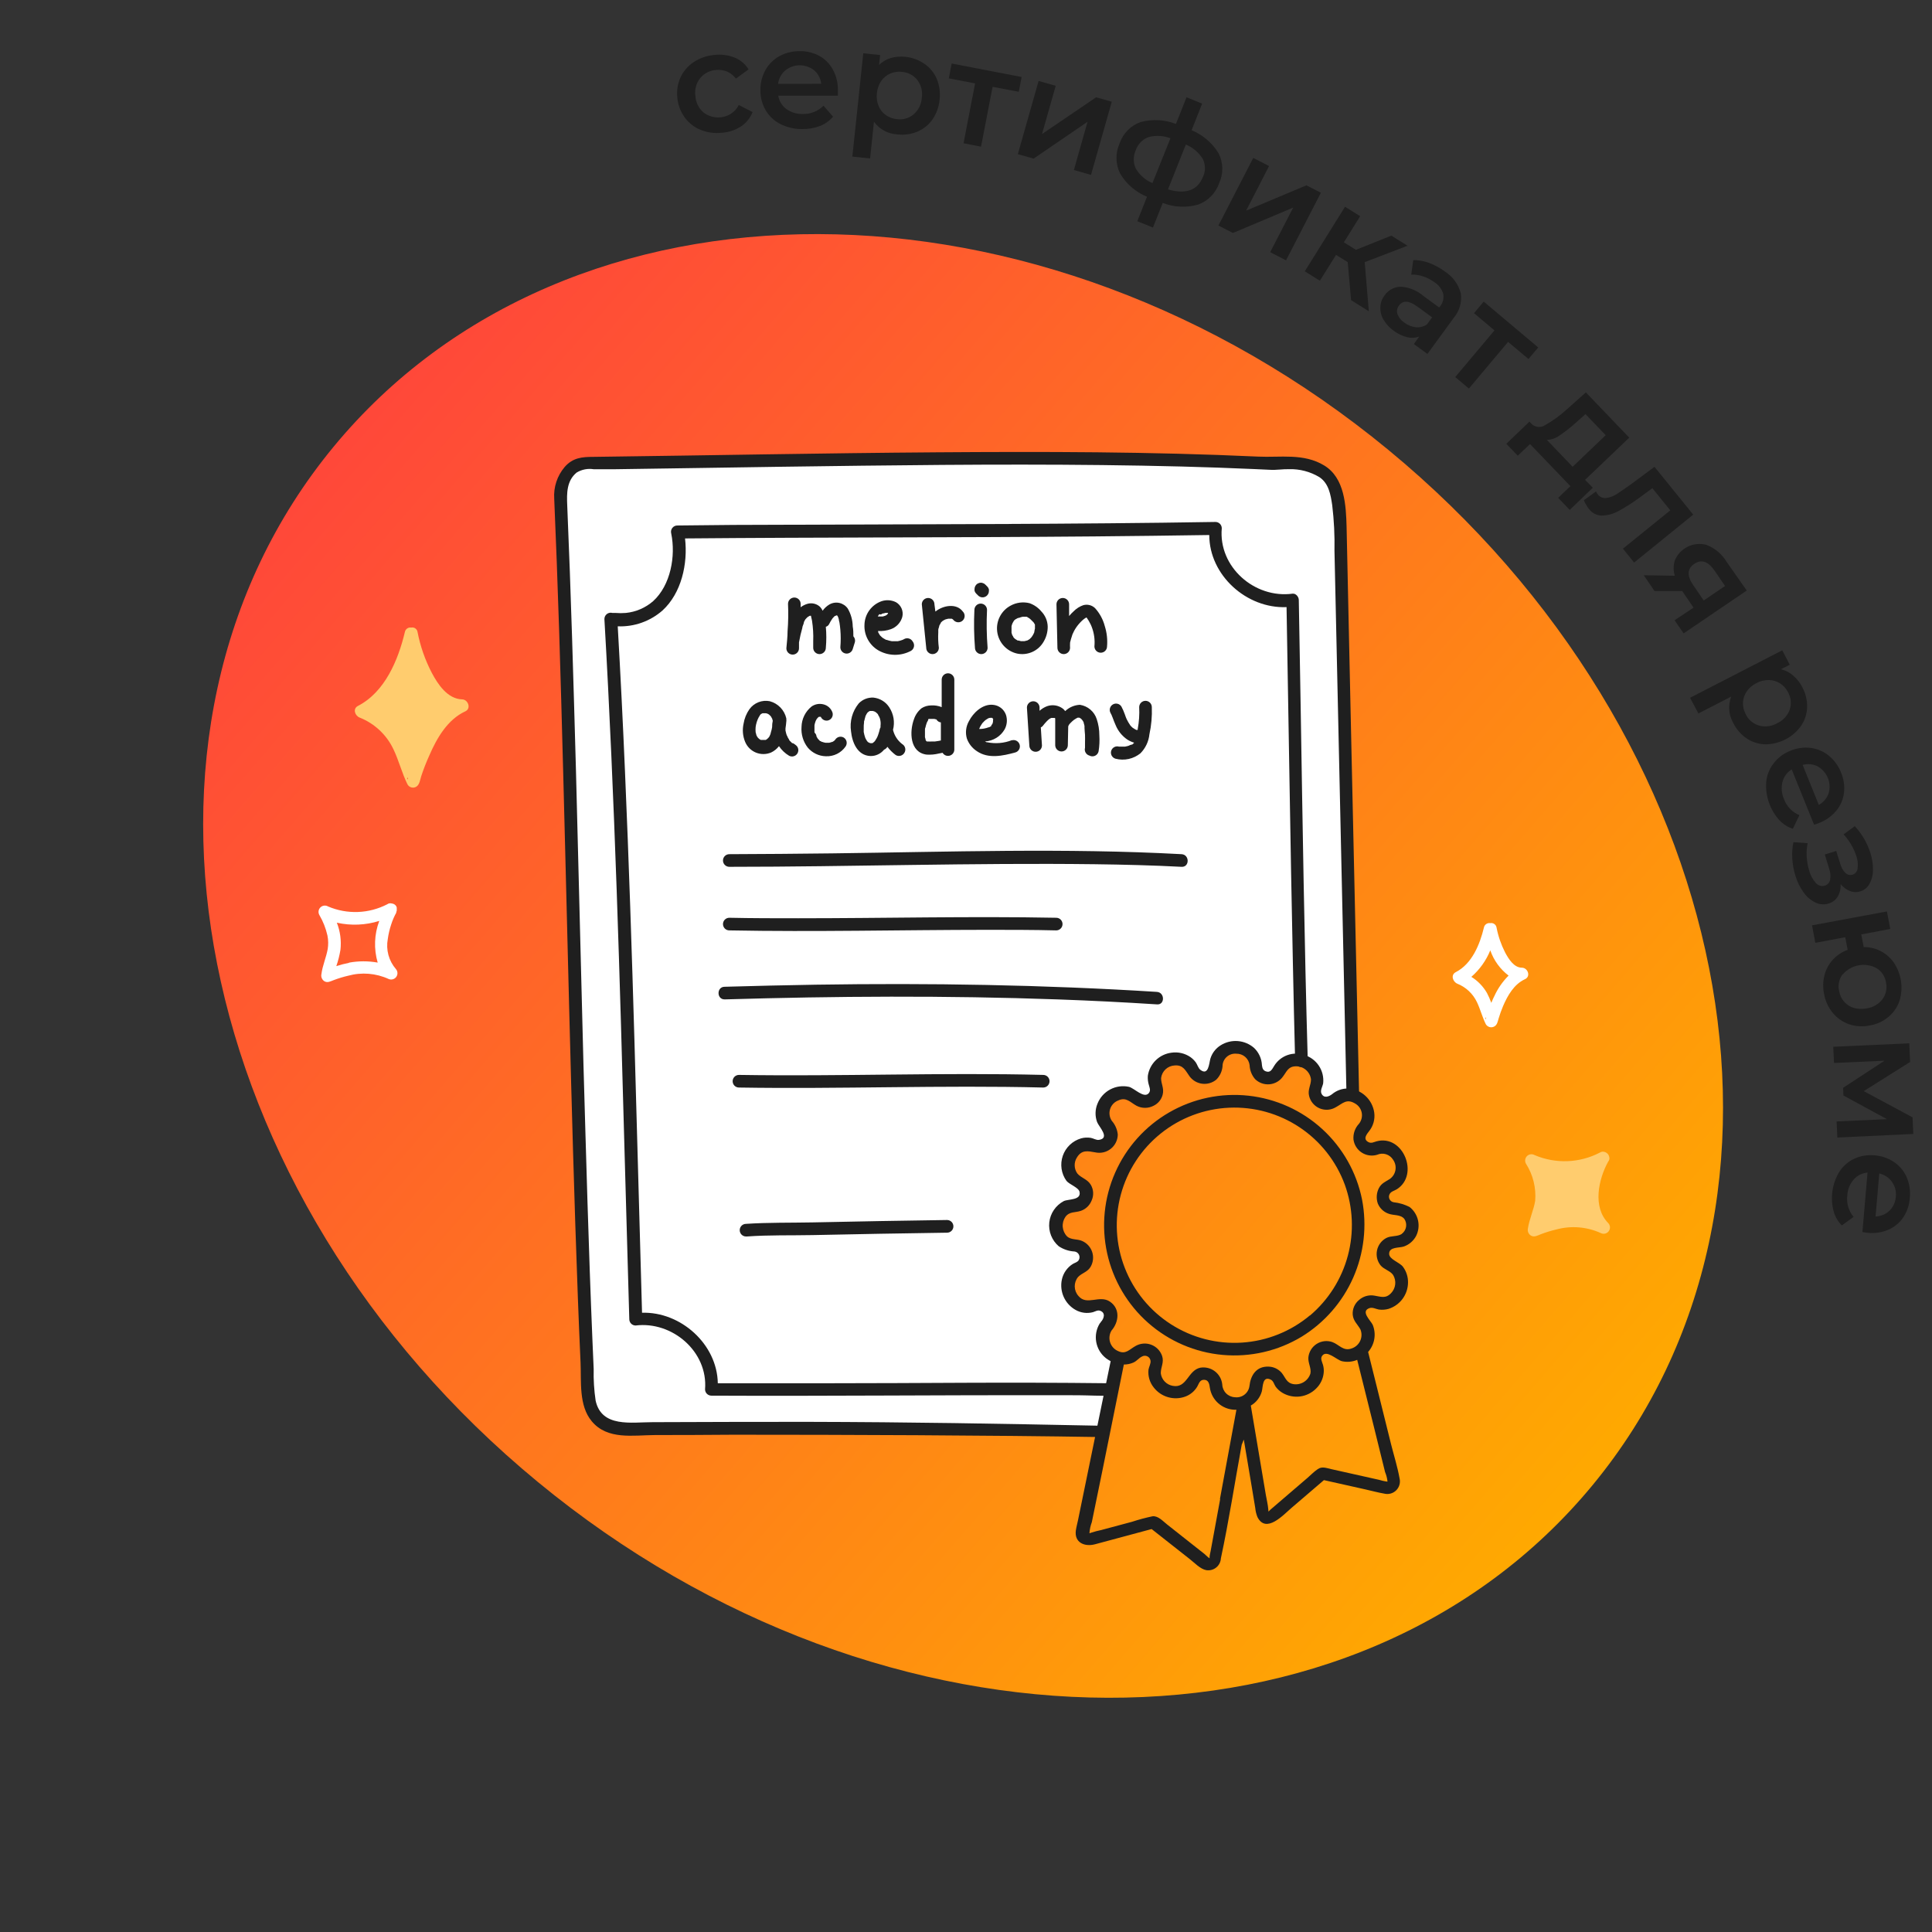 <svg width="204" height="204" viewBox="0 0 204 204" fill="none" xmlns="http://www.w3.org/2000/svg">
<rect x="0" y="0" width="204" height="204" fill="#333333" stroke="none"/>
<g clip-path="url(#clip0_531_15291)">
<path d="M146.595 47.503C183.318 77.764 192.985 126.692 168.186 156.785C143.388 186.879 93.514 186.744 56.792 156.482C20.069 126.221 10.402 77.293 35.201 47.2C59.999 17.106 109.872 17.242 146.595 47.503Z" fill="url(#paint0_linear_531_15291)"/>
<path d="M116.293 151.027L118.127 143.333C117.741 143.226 117.388 143.024 117.1 142.747C116.741 142.411 116.512 141.959 116.454 141.472C116.395 140.984 116.511 140.491 116.78 140.08C116.929 139.976 117.055 139.842 117.15 139.687C117.245 139.533 117.308 139.36 117.334 139.18C117.36 139 117.35 138.817 117.303 138.642C117.255 138.466 117.173 138.302 117.06 138.16C116.841 137.926 116.548 137.773 116.231 137.727C115.914 137.681 115.59 137.744 115.313 137.907C114.833 138.007 114.333 137.93 113.904 137.692C113.476 137.453 113.148 137.068 112.98 136.607C112.78 136.161 112.742 135.66 112.874 135.189C113.006 134.719 113.298 134.31 113.7 134.033C113.877 133.994 114.043 133.919 114.19 133.813C114.337 133.707 114.46 133.572 114.553 133.417C114.646 133.261 114.707 133.089 114.731 132.909C114.755 132.73 114.742 132.548 114.693 132.373C114.582 132.072 114.372 131.818 114.096 131.653C113.821 131.488 113.498 131.422 113.18 131.467C112.699 131.371 112.268 131.108 111.965 130.722C111.662 130.337 111.506 129.856 111.527 129.367C111.513 128.878 111.673 128.401 111.976 128.018C112.28 127.635 112.708 127.372 113.187 127.273C113.365 127.305 113.549 127.301 113.726 127.259C113.903 127.218 114.069 127.141 114.215 127.033C114.362 126.925 114.484 126.788 114.575 126.631C114.667 126.474 114.725 126.3 114.747 126.12C114.758 125.8 114.661 125.485 114.471 125.228C114.281 124.97 114.009 124.784 113.7 124.7C113.29 124.429 112.992 124.02 112.86 123.547C112.728 123.075 112.77 122.57 112.98 122.127C113.156 121.672 113.485 121.293 113.912 121.057C114.338 120.82 114.834 120.741 115.313 120.833C115.466 120.932 115.638 120.999 115.817 121.029C115.997 121.059 116.181 121.052 116.358 121.008C116.534 120.964 116.7 120.885 116.845 120.774C116.99 120.664 117.111 120.525 117.2 120.367C117.333 120.075 117.365 119.748 117.288 119.437C117.212 119.126 117.033 118.85 116.78 118.653C116.502 118.245 116.382 117.749 116.442 117.258C116.502 116.768 116.738 116.316 117.107 115.987C117.446 115.632 117.899 115.408 118.387 115.355C118.874 115.301 119.365 115.421 119.773 115.693C119.876 115.843 120.008 115.969 120.161 116.066C120.315 116.163 120.486 116.227 120.665 116.255C120.844 116.283 121.027 116.274 121.203 116.229C121.379 116.184 121.543 116.104 121.687 115.993C121.924 115.777 122.08 115.485 122.13 115.168C122.18 114.85 122.12 114.525 121.96 114.247C121.867 113.764 121.95 113.264 122.195 112.838C122.44 112.413 122.83 112.089 123.293 111.927C123.74 111.731 124.241 111.699 124.709 111.836C125.177 111.972 125.582 112.269 125.853 112.673C125.891 112.851 125.964 113.019 126.068 113.168C126.173 113.316 126.307 113.441 126.462 113.536C126.616 113.631 126.789 113.693 126.969 113.719C127.148 113.745 127.331 113.734 127.507 113.687C127.808 113.579 128.064 113.371 128.233 113.099C128.401 112.826 128.472 112.505 128.433 112.187C128.529 111.705 128.796 111.274 129.184 110.974C129.573 110.674 130.057 110.524 130.547 110.553C131.036 110.544 131.512 110.707 131.892 111.015C132.273 111.322 132.533 111.753 132.627 112.233C132.593 112.411 132.597 112.594 132.636 112.77C132.676 112.947 132.751 113.113 132.857 113.26C132.963 113.406 133.098 113.53 133.253 113.623C133.408 113.716 133.581 113.776 133.76 113.8C134.081 113.816 134.397 113.723 134.658 113.535C134.919 113.347 135.107 113.076 135.193 112.767C135.472 112.365 135.886 112.076 136.359 111.954C136.833 111.831 137.335 111.883 137.773 112.1C138.226 112.283 138.601 112.618 138.833 113.047C139.066 113.477 139.141 113.974 139.047 114.453C138.947 114.604 138.879 114.775 138.847 114.953C138.815 115.132 138.819 115.315 138.86 115.491C138.902 115.668 138.978 115.834 139.086 115.98C139.194 116.126 139.33 116.248 139.487 116.34C139.777 116.479 140.106 116.514 140.418 116.44C140.731 116.366 141.01 116.187 141.207 115.933C141.407 115.757 141.641 115.625 141.894 115.543C142.148 115.462 142.415 115.433 142.68 115.46L142.873 115.507V115.46C142.433 95.46 141.987 75.52 141.54 55.327C141.521 53.967 141.296 52.618 140.873 51.327C140.293 49.566 137.78 48.56 134.487 48.967C113.773 47.893 85.86 48.627 61.547 48.926C60.327 49.053 59.127 50.713 59.2 52.42C60.36 78.833 60.847 120.947 62.153 147.36C62.166 148.257 62.516 149.116 63.134 149.767C63.752 150.418 64.591 150.813 65.487 150.873C80.873 150.72 99.107 150.813 116.307 151.127C116.3 151.094 116.295 151.06 116.293 151.027Z" fill="white"/>
<path d="M116.413 150.547C105.02 150.32 96.547 150.16 85.147 150.133C79.729 150.133 74.311 150.144 68.893 150.167C66.68 150.167 63.52 150.767 62.893 147.893C62.729 146.79 62.66 145.675 62.687 144.56C62.64 143.527 62.593 142.5 62.553 141.467C62.147 131.773 61.887 122.073 61.607 112.373C61.333 102 61.087 91.62 60.813 81.246C60.553 72 60.293 62.666 59.893 53.333C59.84 52.093 59.827 50.76 60.893 49.893C61.434 49.569 62.071 49.446 62.693 49.547H64.887L73.493 49.42C79.347 49.327 85.198 49.244 91.047 49.173C102.293 49.04 113.54 48.973 124.78 49.26C127.307 49.327 129.827 49.413 132.353 49.526L134.1 49.606C134.767 49.647 135.433 49.526 136.1 49.54C137.238 49.506 138.361 49.802 139.333 50.393C140.307 51.06 140.5 52.22 140.667 53.327C140.86 54.93 140.94 56.545 140.907 58.16C140.973 61.369 141.044 64.578 141.12 67.787C141.4 80.546 141.682 93.309 141.967 106.073C142.038 109.184 142.107 112.315 142.173 115.467C142.173 115.643 142.244 115.813 142.369 115.938C142.494 116.063 142.663 116.133 142.84 116.133C143.017 116.133 143.186 116.063 143.311 115.938C143.436 115.813 143.507 115.643 143.507 115.467C143.213 102.169 142.918 88.867 142.62 75.56C142.473 68.924 142.329 62.293 142.187 55.666C142.127 53.373 141.993 50.467 139.82 49.147C137.647 47.827 135.153 48.327 132.847 48.213C121.513 47.687 110.213 47.68 98.893 47.76C86.827 47.846 74.76 48.087 62.687 48.24C61.447 48.24 60.48 48.327 59.62 49.313C58.834 50.239 58.439 51.435 58.52 52.647C58.6 54.867 58.707 57.093 58.787 59.313C58.969 64.202 59.127 69.078 59.26 73.94C59.56 84.606 59.813 95.273 60.087 105.993C60.353 116.3 60.627 126.613 61.013 136.92C61.098 139.235 61.193 141.547 61.3 143.853C61.393 145.853 61.093 148.407 62.48 150.067C64.133 152.067 66.86 151.54 69.147 151.527C71.902 151.527 74.658 151.515 77.413 151.493C89.24 151.493 104.427 151.547 116.253 151.74L116.413 150.547Z" fill="#1F1F1F"/>
<path d="M137.333 74.386C137.267 70.707 137.202 67.029 137.14 63.353C137.14 63.026 136.84 62.64 136.473 62.687C132.473 63.22 128.64 59.867 129.007 55.78C129.007 55.603 128.936 55.433 128.811 55.308C128.686 55.183 128.517 55.113 128.34 55.113C113.353 55.36 98.34 55.34 83.38 55.407C79.433 55.407 75.487 55.433 71.54 55.486C71.436 55.483 71.332 55.504 71.237 55.547C71.143 55.591 71.06 55.657 70.995 55.738C70.93 55.82 70.885 55.916 70.864 56.018C70.843 56.12 70.846 56.226 70.873 56.327C71.367 58.713 70.813 61.8 68.96 63.48C68.153 64.18 67.149 64.613 66.087 64.72C65.723 64.75 65.357 64.75 64.993 64.72H64.667C64.566 64.691 64.459 64.687 64.356 64.708C64.253 64.728 64.156 64.773 64.074 64.838C63.991 64.903 63.925 64.986 63.881 65.082C63.837 65.177 63.816 65.281 63.82 65.386C64.92 84.427 65.453 103.486 65.973 122.547C66.124 128.133 66.282 133.715 66.447 139.293C66.447 139.47 66.517 139.64 66.642 139.765C66.767 139.89 66.937 139.96 67.113 139.96C70.987 139.48 74.767 142.72 74.447 146.7C74.447 146.877 74.517 147.046 74.642 147.171C74.767 147.296 74.937 147.367 75.113 147.367C87.433 147.426 99.78 147.293 112.08 147.32C115.627 147.32 113.84 147.353 117.413 147.393C117.59 147.393 117.76 147.323 117.885 147.198C118.01 147.073 118.08 146.903 118.08 146.726C118.08 146.55 118.01 146.38 117.885 146.255C117.76 146.13 117.59 146.06 117.413 146.06C105.32 145.92 98.553 146.06 86.46 146.06C82.904 146.06 79.349 146.06 75.793 146.06C75.727 141.926 71.873 138.486 67.793 138.613C67.24 119.566 66.82 100.506 65.993 81.466C65.776 76.36 65.52 71.249 65.227 66.133C66.955 66.203 68.645 65.606 69.947 64.466C71.947 62.64 72.647 59.533 72.333 56.853C86.74 56.727 101.153 56.767 115.56 56.64C119.6 56.604 123.642 56.555 127.687 56.493C127.687 60.733 131.62 64.28 135.847 64.106C136.073 76.6 136.247 89.087 136.513 101.58C136.584 105.06 136.664 108.542 136.753 112.026C136.753 112.88 138.087 112.886 138.087 112.026C137.727 99.453 137.54 86.92 137.333 74.386Z" fill="#1F1F1F"/>
<path d="M100 128.82C95.271 128.887 90.544 128.971 85.82 129.073C83.487 129.12 81.107 129.073 78.773 129.227C78.597 129.227 78.427 129.297 78.302 129.422C78.177 129.547 78.107 129.716 78.107 129.893C78.107 130.07 78.177 130.24 78.302 130.365C78.427 130.49 78.597 130.56 78.773 130.56H78.867C81.167 130.393 83.533 130.46 85.82 130.413C90.549 130.311 95.276 130.227 100 130.16C100.178 130.16 100.348 130.089 100.474 129.964C100.599 129.838 100.67 129.668 100.67 129.49C100.67 129.312 100.599 129.142 100.474 129.016C100.348 128.891 100.178 128.82 100 128.82Z" fill="#1F1F1F"/>
<path d="M110.153 113.5C99.447 113.233 88.733 113.673 78.027 113.5C77.85 113.5 77.68 113.57 77.555 113.695C77.43 113.82 77.36 113.99 77.36 114.167C77.36 114.343 77.43 114.513 77.555 114.638C77.68 114.763 77.85 114.833 78.027 114.833C88.733 115.007 99.447 114.567 110.153 114.833C110.33 114.833 110.5 114.763 110.625 114.638C110.75 114.513 110.82 114.343 110.82 114.167C110.82 113.99 110.75 113.82 110.625 113.695C110.5 113.57 110.33 113.5 110.153 113.5Z" fill="#1F1F1F"/>
<path d="M122.153 104.733C110.153 103.98 98.153 103.787 86.153 103.973C82.94 104.027 79.727 104.1 76.513 104.193C75.66 104.193 75.653 105.527 76.513 105.527C88.227 105.18 99.947 105.107 111.66 105.527C115.167 105.651 118.671 105.827 122.173 106.053C123.013 106.12 123.007 104.787 122.153 104.733Z" fill="#1F1F1F"/>
<path d="M77.007 98.24C86.08 98.413 95.16 98.187 104.233 98.18C106.667 98.18 109.1 98.18 111.527 98.24C111.704 98.24 111.873 98.17 111.998 98.045C112.123 97.92 112.193 97.75 112.193 97.573C112.193 97.396 112.123 97.227 111.998 97.102C111.873 96.977 111.704 96.907 111.527 96.907C102.453 96.733 93.373 96.96 84.293 96.96C81.867 96.96 79.433 96.96 77.007 96.907C76.83 96.907 76.66 96.977 76.535 97.102C76.41 97.227 76.34 97.396 76.34 97.573C76.34 97.75 76.41 97.92 76.535 98.045C76.66 98.17 76.83 98.24 77.007 98.24Z" fill="#1F1F1F"/>
<path d="M124.76 90.193C112.487 89.527 100.153 89.953 87.873 90.107C84.251 90.151 80.629 90.18 77.007 90.193C76.83 90.193 76.66 90.263 76.535 90.388C76.41 90.514 76.34 90.683 76.34 90.86C76.34 91.037 76.41 91.206 76.535 91.331C76.66 91.456 76.83 91.527 77.007 91.527C89.867 91.527 102.727 91.093 115.587 91.253C118.647 91.293 121.707 91.367 124.76 91.527C125.62 91.573 125.62 90.24 124.76 90.193Z" fill="#1F1F1F"/>
<path d="M121.62 74.667C121.62 74.49 121.55 74.32 121.425 74.195C121.3 74.07 121.13 74 120.953 74C120.777 74 120.607 74.07 120.482 74.195C120.357 74.32 120.287 74.49 120.287 74.667C120.326 75.439 120.274 76.213 120.133 76.974V77.073H120.073H119.98L119.767 76.954C119.715 76.926 119.666 76.895 119.62 76.86L119.533 76.787L119.4 76.653L119.34 76.58C119.195 76.368 119.066 76.145 118.953 75.913C118.953 75.954 118.953 75.98 118.953 75.913V75.867V75.907L118.88 75.734L118.76 75.4C118.663 75.125 118.545 74.857 118.407 74.6C118.315 74.455 118.17 74.351 118.003 74.31C117.836 74.269 117.659 74.294 117.511 74.381C117.362 74.467 117.252 74.607 117.204 74.772C117.156 74.937 117.174 75.114 117.253 75.267C117.307 75.36 117.347 75.447 117.393 75.54C117.393 75.6 117.44 75.653 117.46 75.713C117.567 76 117.673 76.287 117.8 76.567C118.053 77.182 118.479 77.71 119.027 78.087C119.252 78.231 119.497 78.343 119.753 78.42L119.713 78.467L119.58 78.6L119.333 78.667L119.213 78.727L119.1 78.767L118.807 78.834H118.32H118.147C117.977 78.786 117.796 78.808 117.642 78.894C117.488 78.981 117.375 79.124 117.327 79.293C117.304 79.378 117.297 79.466 117.308 79.553C117.319 79.64 117.347 79.724 117.39 79.8C117.433 79.876 117.491 79.943 117.561 79.997C117.63 80.051 117.709 80.09 117.793 80.114C118.247 80.231 118.722 80.24 119.18 80.139C119.637 80.038 120.065 79.831 120.427 79.534C120.958 78.993 121.29 78.288 121.367 77.534C121.573 76.593 121.658 75.629 121.62 74.667Z" fill="#1F1F1F"/>
<path d="M118.307 78.827C118.16 78.773 118.227 78.82 118.307 78.827V78.827Z" fill="#1F1F1F"/>
<path d="M112.767 76.787C112.777 76.781 112.786 76.774 112.793 76.764C112.8 76.755 112.804 76.745 112.807 76.733L112.774 76.773C112.774 76.773 112.774 76.78 112.767 76.787Z" fill="#1F1F1F"/>
<path d="M115.807 75.94C115.681 75.546 115.448 75.195 115.133 74.926C114.819 74.658 114.436 74.483 114.027 74.42C113.445 74.447 112.893 74.684 112.473 75.087C112.403 74.985 112.318 74.895 112.22 74.82C111.985 74.645 111.711 74.53 111.422 74.486C111.132 74.442 110.836 74.47 110.56 74.567C110.267 74.677 109.998 74.843 109.767 75.053V74.713C109.767 74.537 109.696 74.367 109.571 74.242C109.446 74.117 109.277 74.047 109.1 74.047C108.923 74.047 108.754 74.117 108.629 74.242C108.504 74.367 108.433 74.537 108.433 74.713C108.513 76.047 108.598 77.38 108.687 78.713C108.687 78.89 108.757 79.06 108.882 79.185C109.007 79.31 109.177 79.38 109.353 79.38C109.53 79.38 109.7 79.31 109.825 79.185C109.95 79.06 110.02 78.89 110.02 78.713L109.9 76.807C109.975 76.776 110.041 76.728 110.093 76.667C110.236 76.48 110.389 76.302 110.553 76.133L110.693 76C110.693 76 110.853 75.887 110.733 75.967C110.814 75.897 110.907 75.843 111.007 75.807H111.1H111.3H111.353L111.42 75.847C111.42 75.847 111.42 75.847 111.42 75.887C111.42 75.927 111.42 75.887 111.42 75.933C111.42 76.007 111.42 76.08 111.42 76.147V76.96C111.42 77.533 111.42 78.107 111.42 78.68C111.42 78.857 111.49 79.026 111.615 79.151C111.74 79.276 111.91 79.347 112.087 79.347C112.264 79.347 112.433 79.276 112.558 79.151C112.683 79.026 112.753 78.857 112.753 78.68L112.793 76.733C112.797 76.718 112.797 76.702 112.793 76.687C112.793 76.687 112.867 76.533 112.887 76.507C112.927 76.467 112.96 76.42 112.993 76.38C113.068 76.297 113.149 76.219 113.233 76.147L113.367 76.033C113.467 75.967 113.56 75.9 113.66 75.847L113.787 75.78H113.887H113.967C114.015 75.804 114.061 75.831 114.107 75.86L114.16 75.9C114.201 75.939 114.239 75.981 114.273 76.027L114.347 76.133C114.384 76.193 114.417 76.256 114.447 76.32C114.393 76.213 114.447 76.367 114.447 76.407C114.479 76.493 114.501 76.582 114.513 76.673C114.511 76.711 114.511 76.749 114.513 76.787C114.513 76.787 114.513 76.833 114.513 76.86C114.513 77.1 114.553 77.34 114.567 77.587C114.58 77.833 114.567 78.14 114.567 78.413C114.567 78.54 114.567 78.667 114.567 78.787C114.567 78.907 114.567 78.88 114.567 78.907C114.564 78.924 114.564 78.942 114.567 78.96C114.519 79.13 114.541 79.311 114.628 79.465C114.714 79.619 114.857 79.732 115.027 79.78C115.118 79.83 115.22 79.858 115.324 79.862C115.428 79.866 115.531 79.845 115.626 79.802C115.72 79.758 115.804 79.693 115.868 79.612C115.933 79.531 115.979 79.435 116 79.333C116.09 78.772 116.117 78.201 116.08 77.633C116.08 77.058 115.987 76.486 115.807 75.94Z" fill="#1F1F1F"/>
<path d="M106.847 78.153C106.013 78.479 105.103 78.555 104.227 78.373H104.173L104.093 78.333L104.007 78.287C104.431 78.264 104.843 78.135 105.205 77.913C105.567 77.691 105.868 77.381 106.08 77.013C106.206 76.781 106.283 76.525 106.308 76.261C106.332 75.998 106.302 75.732 106.22 75.48C106.117 75.188 105.931 74.932 105.685 74.743C105.438 74.555 105.143 74.443 104.833 74.42C103.753 74.32 102.76 75.253 102.307 76.153C102.149 76.429 102.05 76.733 102.013 77.048C101.976 77.363 102.004 77.683 102.093 77.987C102.291 78.535 102.664 79.004 103.153 79.32C104.36 80.147 105.887 79.813 107.2 79.453C107.371 79.407 107.516 79.294 107.603 79.14C107.691 78.986 107.714 78.804 107.667 78.633C107.62 78.463 107.507 78.318 107.353 78.23C107.2 78.143 107.017 78.12 106.847 78.167V78.153ZM103.647 76.48C103.673 76.436 103.702 76.394 103.733 76.353C103.8 76.28 103.86 76.213 103.933 76.147L104.027 76.06L104.087 76.013C104.145 75.967 104.207 75.927 104.273 75.893L104.38 75.833L104.547 75.793H104.667H104.727H104.76L104.807 75.833C104.807 75.833 104.807 75.873 104.853 75.907C104.9 75.94 104.853 76.013 104.853 76.027V76.167C104.853 76.167 104.853 76.26 104.82 76.307V76.367L104.767 76.46C104.751 76.492 104.731 76.521 104.707 76.547L104.667 76.593V76.667L104.587 76.713C104.539 76.743 104.49 76.769 104.44 76.793H104.393C104.072 76.916 103.731 76.978 103.387 76.973C103.418 76.886 103.456 76.802 103.5 76.72C103.54 76.667 103.593 76.567 103.647 76.48Z" fill="#1F1F1F"/>
<path d="M99.433 71.76V74.667C99.074 74.521 98.687 74.459 98.3 74.487C97.953 74.49 97.614 74.59 97.32 74.773C96.946 75.069 96.665 75.468 96.513 75.92C96.013 77.253 96.053 79.46 97.847 79.68C98.274 79.706 98.704 79.668 99.12 79.567L99.527 79.487C99.601 79.611 99.713 79.709 99.847 79.764C99.981 79.819 100.13 79.828 100.27 79.791C100.41 79.754 100.534 79.673 100.624 79.559C100.714 79.445 100.764 79.305 100.767 79.16V71.76C100.767 71.583 100.696 71.414 100.571 71.289C100.446 71.164 100.277 71.093 100.1 71.093C99.923 71.093 99.754 71.164 99.629 71.289C99.504 71.414 99.433 71.583 99.433 71.76ZM97.573 77.747C97.573 77.747 97.573 77.8 97.573 77.827C97.573 77.853 97.567 77.747 97.573 77.747ZM98.713 78.293H98.5H98.42H98.367C98.238 78.303 98.109 78.303 97.98 78.293C97.98 78.293 97.98 78.293 97.947 78.293H97.893H97.853C97.82 78.247 97.747 78.147 97.793 78.24C97.84 78.333 97.753 78.18 97.74 78.16C97.741 78.142 97.741 78.124 97.74 78.107C97.74 78.147 97.74 78.18 97.74 78.107C97.74 78.067 97.687 77.933 97.667 77.84V77.8C97.667 77.8 97.667 77.74 97.667 77.713C97.667 77.687 97.667 77.553 97.667 77.48C97.667 77.407 97.667 77.233 97.667 77.113V77.073C97.667 76.987 97.667 76.907 97.713 76.827C97.745 76.673 97.788 76.522 97.84 76.373C97.848 76.341 97.859 76.31 97.873 76.28C97.912 76.2 97.954 76.122 98 76.047V76.007V75.967L98.067 75.907H98.147H98.193H98.56H98.647L98.84 75.96H98.88C98.877 75.947 98.877 75.933 98.88 75.92V75.967C98.927 76.052 98.994 76.126 99.075 76.18C99.156 76.234 99.25 76.269 99.347 76.28V78.187L99.073 78.24L98.713 78.293Z" fill="#1F1F1F"/>
<path d="M97.907 78.347H97.973C97.973 78.347 97.933 78.333 97.907 78.347Z" fill="#1F1F1F"/>
<path d="M98.127 75.86H98.073C98.1 75.88 98.12 75.873 98.127 75.86Z" fill="#1F1F1F"/>
<path d="M95.254 78.56C94.772 78.187 94.433 77.66 94.293 77.067C94.397 76.663 94.415 76.242 94.347 75.831C94.278 75.42 94.123 75.028 93.894 74.68C93.71 74.396 93.465 74.157 93.176 73.981C92.888 73.804 92.563 73.695 92.227 73.66C91.941 73.644 91.654 73.691 91.388 73.795C91.121 73.9 90.879 74.061 90.68 74.267C90.344 74.675 90.097 75.15 89.955 75.659C89.814 76.169 89.782 76.703 89.86 77.227C89.98 78.38 90.527 79.767 91.894 79.827C92.171 79.836 92.447 79.781 92.699 79.665C92.951 79.549 93.173 79.376 93.347 79.16C93.496 79.1 93.62 78.992 93.7 78.853C93.951 79.185 94.247 79.479 94.58 79.727C94.732 79.817 94.914 79.843 95.085 79.799C95.256 79.755 95.403 79.645 95.493 79.493C95.541 79.417 95.573 79.332 95.586 79.243C95.6 79.153 95.595 79.063 95.573 78.975C95.55 78.888 95.511 78.806 95.456 78.735C95.401 78.664 95.332 78.604 95.254 78.56ZM92.413 78.207L92.307 78.327C92.267 78.367 92.114 78.473 92.227 78.407L92.107 78.473H92.067H92.013H91.913L91.773 78.433C91.894 78.473 91.727 78.393 91.694 78.387L91.633 78.333C91.611 78.307 91.586 78.283 91.56 78.26L91.454 78.087L91.367 77.92C91.295 77.716 91.239 77.506 91.2 77.293C91.2 77.247 91.2 77.207 91.2 77.16C91.2 77.113 91.2 76.98 91.2 76.887C91.194 76.688 91.206 76.49 91.234 76.293C91.232 76.273 91.232 76.253 91.234 76.233C91.234 76.18 91.234 76.127 91.267 76.08L91.327 75.84C91.327 75.793 91.36 75.747 91.374 75.693C91.376 75.676 91.376 75.658 91.374 75.64C91.407 75.559 91.447 75.481 91.493 75.407L91.567 75.287L91.64 75.207L91.7 75.16L91.76 75.12L91.84 75.073H91.96H92.073H92.167L92.32 75.12L92.42 75.167L92.5 75.227L92.573 75.287C92.625 75.331 92.672 75.38 92.713 75.433C92.711 75.447 92.711 75.46 92.713 75.473L92.82 75.653L92.867 75.753C92.867 75.753 92.907 75.86 92.913 75.873C92.988 76.124 93.008 76.388 92.974 76.647C92.974 76.693 92.974 76.747 92.974 76.8C92.945 76.843 92.922 76.89 92.907 76.94C92.867 77.137 92.813 77.331 92.747 77.52C92.725 77.57 92.707 77.621 92.694 77.673C92.655 77.777 92.608 77.877 92.553 77.973L92.407 78.207H92.413Z" fill="#1F1F1F"/>
<path d="M89.093 77.88C89.018 77.836 88.934 77.807 88.847 77.795C88.76 77.783 88.672 77.788 88.587 77.81C88.502 77.833 88.422 77.872 88.353 77.925C88.283 77.978 88.224 78.044 88.18 78.12C88.146 78.161 88.108 78.199 88.067 78.233L87.893 78.34H87.853L87.713 78.387L87.56 78.427H87.507C87.4 78.427 87.287 78.427 87.187 78.427H87.153L86.973 78.387L86.84 78.34H86.793C86.737 78.314 86.683 78.283 86.633 78.247C86.618 78.25 86.602 78.25 86.587 78.247C86.506 78.172 86.43 78.091 86.36 78.007L86.307 77.927C86.268 77.87 86.235 77.809 86.207 77.747V77.7C86.207 77.64 86.16 77.58 86.147 77.527C86.094 77.466 86.044 77.401 86 77.333C86 77.293 86 77.22 86 77.2C85.993 77.094 85.993 76.987 86 76.88C86 76.813 86 76.74 86 76.667C85.996 76.64 85.996 76.613 86 76.587C86.02 76.464 86.051 76.344 86.093 76.227C86.102 76.192 86.113 76.159 86.127 76.127C86.145 76.082 86.167 76.04 86.193 76C86.209 75.968 86.227 75.936 86.247 75.907L86.293 75.853C86.328 75.808 86.365 75.766 86.407 75.727L86.48 75.687H86.667C86.729 75.832 86.841 75.951 86.982 76.022C87.124 76.093 87.286 76.111 87.44 76.073C87.525 76.05 87.604 76.011 87.673 75.957C87.742 75.903 87.8 75.836 87.843 75.76C87.887 75.684 87.915 75.6 87.925 75.513C87.936 75.426 87.93 75.338 87.907 75.253C87.835 75.037 87.71 74.842 87.541 74.688C87.373 74.534 87.169 74.426 86.947 74.373C86.734 74.318 86.512 74.31 86.295 74.349C86.079 74.388 85.874 74.474 85.693 74.6C85.371 74.859 85.109 75.185 84.925 75.556C84.742 75.927 84.643 76.333 84.633 76.747C84.572 77.538 84.809 78.323 85.3 78.947C85.534 79.222 85.824 79.446 86.15 79.602C86.476 79.758 86.832 79.844 87.193 79.853C87.601 79.873 88.007 79.788 88.374 79.608C88.74 79.427 89.054 79.156 89.287 78.82C89.337 78.746 89.373 78.663 89.39 78.575C89.408 78.487 89.408 78.397 89.39 78.309C89.372 78.221 89.336 78.138 89.285 78.064C89.234 77.991 89.169 77.928 89.093 77.88ZM86.68 75.62C86.681 75.607 86.681 75.593 86.68 75.58C86.68 75.58 86.667 75.62 86.667 75.64L86.68 75.62Z" fill="#1F1F1F"/>
<path d="M83.913 78.587L83.733 78.474H83.687H83.647C83.555 78.392 83.468 78.305 83.387 78.213L83.333 78.153V78.107L83.233 77.954L83.147 77.793C83.147 77.754 83.147 77.72 83.093 77.687C83.046 77.566 83.008 77.441 82.98 77.314L82.94 77.133C82.937 77.107 82.937 77.08 82.94 77.053C82.937 77.007 82.937 76.96 82.94 76.913C82.98 76.66 83.007 76.413 83.027 76.174C83.04 76.101 83.04 76.026 83.027 75.954C83.03 75.92 83.03 75.887 83.027 75.853C82.927 75.42 82.712 75.022 82.403 74.703C82.094 74.383 81.703 74.154 81.273 74.04C80.875 73.962 80.463 73.999 80.085 74.146C79.708 74.294 79.38 74.546 79.14 74.873C78.815 75.334 78.6 75.863 78.513 76.42C78.372 77.055 78.427 77.718 78.673 78.32C78.778 78.577 78.932 78.81 79.128 79.007C79.323 79.203 79.556 79.359 79.812 79.464C80.069 79.57 80.344 79.623 80.621 79.621C80.898 79.62 81.172 79.562 81.427 79.454C81.75 79.299 82.034 79.07 82.253 78.787C82.53 79.199 82.894 79.545 83.32 79.8C83.472 79.88 83.65 79.898 83.815 79.85C83.98 79.802 84.12 79.692 84.206 79.543C84.292 79.394 84.318 79.218 84.277 79.051C84.236 78.884 84.132 78.739 83.987 78.647L83.913 78.587ZM80.327 75.38H80.28C80.28 75.38 80.32 75.367 80.327 75.373V75.38ZM81.253 77.747C81.233 77.785 81.208 77.821 81.18 77.853C81.116 77.929 81.044 77.998 80.967 78.06L80.86 78.127H80.793H80.727H80.607H80.453H80.36H80.32C80.32 78.127 80.107 77.98 80.193 78.053C80.13 77.999 80.07 77.941 80.013 77.88C79.927 77.78 80.013 77.834 80.013 77.88C79.975 77.83 79.942 77.776 79.913 77.72C79.913 77.68 79.873 77.647 79.86 77.613C79.86 77.513 79.8 77.413 79.787 77.307C79.771 77.129 79.771 76.951 79.787 76.773C79.834 76.402 79.949 76.043 80.127 75.713L80.207 75.594C80.207 75.594 80.28 75.493 80.207 75.553L80.327 75.42L80.387 75.38L80.513 75.314H80.66H80.887L81.047 75.36C81.073 75.369 81.098 75.383 81.12 75.4L81.2 75.447L81.36 75.6L81.413 75.667C81.467 75.754 81.507 75.84 81.553 75.927C81.553 75.98 81.553 76.027 81.6 76.08C81.549 76.314 81.524 76.554 81.527 76.793C81.5 76.963 81.46 77.13 81.407 77.293C81.382 77.45 81.33 77.601 81.253 77.74V77.747ZM83.067 77.64C83.067 77.64 83.08 77.667 83.067 77.633V77.64Z" fill="#1F1F1F"/>
<path d="M115.627 64.213C115.465 64.058 115.266 63.947 115.048 63.892C114.831 63.837 114.603 63.84 114.387 63.9C114.01 64.03 113.668 64.245 113.387 64.527C113.208 64.688 113.041 64.862 112.887 65.047C112.887 64.633 112.887 64.22 112.887 63.807C112.887 63.63 112.817 63.46 112.692 63.335C112.567 63.21 112.397 63.14 112.22 63.14C112.043 63.14 111.874 63.21 111.749 63.335C111.624 63.46 111.553 63.63 111.553 63.807L111.653 68.4C111.653 68.577 111.724 68.746 111.849 68.871C111.974 68.996 112.143 69.067 112.32 69.067C112.497 69.067 112.667 68.996 112.792 68.871C112.917 68.746 112.987 68.577 112.987 68.4C112.978 68.24 112.978 68.08 112.987 67.92C112.987 67.953 112.987 67.767 113.02 67.733L113.08 67.493C113.127 67.32 113.18 67.153 113.24 66.987C113.251 66.951 113.267 66.918 113.287 66.887L113.407 66.633C113.545 66.371 113.713 66.125 113.907 65.9C114.013 65.774 114.127 65.653 114.247 65.54C114.345 65.448 114.45 65.364 114.56 65.287L114.72 65.193C114.753 65.193 114.753 65.193 114.72 65.193L114.807 65.313C114.908 65.46 114.999 65.614 115.08 65.773C115.152 65.902 115.215 66.035 115.267 66.173C115.526 66.834 115.627 67.547 115.56 68.253C115.56 68.43 115.63 68.6 115.755 68.725C115.88 68.85 116.05 68.92 116.227 68.92C116.404 68.92 116.573 68.85 116.698 68.725C116.823 68.6 116.893 68.43 116.893 68.253C116.954 67.529 116.873 66.8 116.653 66.107C116.468 65.402 116.116 64.753 115.627 64.213Z" fill="#1F1F1F"/>
<path d="M110.213 67.727C110.492 67.247 110.635 66.701 110.627 66.147C110.609 65.556 110.371 64.992 109.96 64.567C109.631 64.169 109.2 63.867 108.713 63.693C108.039 63.522 107.324 63.612 106.713 63.947C106.224 64.208 105.827 64.612 105.574 65.106C105.32 65.599 105.223 66.158 105.296 66.707C105.368 67.257 105.607 67.772 105.979 68.183C106.351 68.593 106.84 68.881 107.38 69.007C107.927 69.126 108.498 69.066 109.009 68.835C109.519 68.605 109.941 68.216 110.213 67.727ZM109.26 66.413C109.26 66.413 109.26 66.58 109.22 66.613V66.72L109.173 66.847C109.107 66.995 109.024 67.136 108.927 67.267L108.813 67.387C108.791 67.413 108.766 67.437 108.74 67.46L108.693 67.5C108.629 67.544 108.562 67.584 108.493 67.62C108.46 67.62 108.307 67.687 108.46 67.62L108.367 67.653L108.167 67.7H107.8L107.547 67.633H107.453L107.187 67.467C107.157 67.436 107.126 67.407 107.093 67.38L107 67.28V67.247C106.953 67.173 106.907 67.1 106.867 67.027C106.867 66.953 106.82 66.887 106.807 66.82C106.804 66.78 106.804 66.74 106.807 66.7C106.803 66.669 106.803 66.638 106.807 66.607C106.807 66.5 106.807 66.393 106.807 66.287C106.807 66.233 106.807 66.173 106.807 66.12C106.807 66.067 106.867 65.94 106.893 65.847C106.908 65.821 106.921 65.794 106.933 65.767C106.955 65.721 106.98 65.676 107.007 65.633C107.007 65.633 107.053 65.567 107.073 65.527L107.133 65.467L107.227 65.393L107.5 65.247H107.567C107.651 65.212 107.738 65.183 107.827 65.16L107.993 65.12H108.267H108.32C108.38 65.12 108.447 65.12 108.507 65.18C108.571 65.214 108.634 65.252 108.693 65.293C108.693 65.293 108.807 65.38 108.827 65.407C108.879 65.452 108.928 65.501 108.973 65.553L109.087 65.667C109.108 65.697 109.132 65.723 109.16 65.747C109.206 65.812 109.247 65.881 109.28 65.953V66.027C109.283 66.073 109.283 66.12 109.28 66.167C109.28 66.167 109.28 66.327 109.28 66.367C109.28 66.407 109.287 66.347 109.28 66.413H109.26Z" fill="#1F1F1F"/>
<path d="M103.067 62.667L103.28 62.88C103.34 62.942 103.413 62.99 103.493 63.02C103.574 63.061 103.664 63.08 103.753 63.073C103.841 63.079 103.929 63.06 104.007 63.02C104.088 62.992 104.162 62.944 104.22 62.88L104.327 62.747C104.388 62.644 104.42 62.526 104.42 62.407V62.233C104.39 62.12 104.33 62.016 104.247 61.933L104.04 61.727C103.982 61.662 103.909 61.614 103.827 61.587C103.746 61.547 103.657 61.527 103.567 61.527C103.477 61.527 103.388 61.547 103.307 61.587C103.225 61.614 103.151 61.662 103.093 61.727L102.993 61.86C102.934 61.961 102.901 62.076 102.9 62.193V62.373C102.927 62.485 102.985 62.587 103.067 62.667Z" fill="#1F1F1F"/>
<path d="M103.613 69.067C103.79 69.067 103.96 68.996 104.085 68.871C104.21 68.746 104.28 68.577 104.28 68.4C104.175 67.069 104.155 65.733 104.22 64.4C104.22 64.223 104.15 64.054 104.025 63.929C103.9 63.804 103.73 63.733 103.553 63.733C103.377 63.733 103.207 63.804 103.082 63.929C102.957 64.054 102.887 64.223 102.887 64.4C102.822 65.733 102.842 67.069 102.947 68.4C102.947 68.577 103.017 68.746 103.142 68.871C103.267 68.996 103.437 69.067 103.613 69.067Z" fill="#1F1F1F"/>
<path d="M98.767 64.573L98.667 63.807C98.667 63.63 98.597 63.46 98.472 63.335C98.347 63.21 98.177 63.14 98 63.14C97.823 63.14 97.654 63.21 97.529 63.335C97.404 63.46 97.334 63.63 97.334 63.807C97.487 65.34 97.647 66.867 97.8 68.4C97.8 68.577 97.87 68.746 97.995 68.871C98.12 68.996 98.29 69.067 98.467 69.067C98.644 69.067 98.813 68.996 98.938 68.871C99.063 68.746 99.133 68.577 99.133 68.4C99.063 67.865 99.043 67.325 99.073 66.787C99.07 66.738 99.07 66.689 99.073 66.64C99.073 66.727 99.073 66.513 99.073 66.52C99.073 66.4 99.133 66.28 99.167 66.16V66.093C99.192 66.036 99.221 65.98 99.254 65.927C99.278 65.876 99.307 65.826 99.34 65.78V65.747L99.44 65.647L99.507 65.587L99.573 65.54C99.613 65.512 99.656 65.487 99.7 65.467L99.78 65.427L99.88 65.387C99.96 65.387 100.04 65.347 100.12 65.327H100.307H100.427C100.449 65.322 100.472 65.322 100.493 65.327C100.529 65.353 100.567 65.375 100.607 65.393L100.72 65.513C100.845 65.638 101.014 65.707 101.19 65.707C101.366 65.707 101.535 65.638 101.66 65.513C101.723 65.451 101.772 65.378 101.806 65.296C101.84 65.215 101.857 65.128 101.857 65.04C101.857 64.952 101.84 64.865 101.806 64.784C101.772 64.702 101.723 64.629 101.66 64.567C101 63.68 99.614 63.9 98.767 64.573Z" fill="#1F1F1F"/>
<path d="M93.8 64.667H93.74C93.76 64.674 93.781 64.674 93.8 64.667Z" fill="#1F1F1F"/>
<path d="M96.367 67.727C96.323 67.651 96.264 67.585 96.194 67.531C96.124 67.478 96.045 67.439 95.96 67.417C95.875 67.395 95.787 67.389 95.7 67.401C95.613 67.413 95.529 67.442 95.454 67.487L95.314 67.56C95.227 67.596 95.138 67.625 95.047 67.647L94.793 67.707H94.614H94.353H94.174C93.99 67.676 93.809 67.629 93.633 67.567H93.58L93.487 67.52L93.267 67.393L93.16 67.32L92.94 67.113L92.88 67.027C92.826 66.948 92.777 66.865 92.734 66.78V66.727C92.719 66.695 92.708 66.661 92.7 66.627C93.166 66.657 93.634 66.591 94.073 66.433C94.362 66.329 94.621 66.157 94.83 65.932C95.039 65.707 95.191 65.436 95.273 65.14C95.346 64.844 95.32 64.532 95.2 64.252C95.079 63.972 94.871 63.738 94.607 63.587C94.134 63.352 93.588 63.314 93.087 63.48C92.572 63.66 92.123 63.993 91.801 64.433C91.478 64.873 91.297 65.401 91.28 65.947C91.25 66.486 91.368 67.022 91.621 67.499C91.873 67.976 92.251 68.375 92.713 68.653C93.239 68.962 93.835 69.13 94.445 69.142C95.054 69.154 95.656 69.008 96.194 68.72C96.275 68.671 96.346 68.605 96.4 68.526C96.454 68.447 96.491 68.357 96.507 68.263C96.524 68.169 96.52 68.072 96.495 67.98C96.471 67.887 96.427 67.801 96.367 67.727ZM93.013 64.887L93.207 64.773H93.247H93.28C93.357 64.749 93.435 64.729 93.513 64.713C93.567 64.713 93.587 64.713 93.513 64.713H93.653C93.653 64.713 93.653 64.713 93.7 64.713H93.767V64.76C93.754 64.788 93.739 64.815 93.72 64.84L93.607 64.947L93.507 65L93.4 65.04L93.213 65.093H93.1H92.687C92.713 65.043 92.742 64.994 92.773 64.947L92.853 64.853L93.013 64.887Z" fill="#1F1F1F"/>
<path d="M84.72 66.287C84.72 66.167 84.787 66.047 84.827 65.927C84.867 65.807 84.86 65.82 84.88 65.76V65.693C84.927 65.613 84.967 65.52 85.013 65.44L85.06 65.373L85.227 65.2L85.273 65.16L85.333 65.12C85.387 65.08 85.445 65.047 85.507 65.02H85.633C85.633 65.12 85.713 65.367 85.74 65.527C85.852 66.248 85.895 66.978 85.867 67.707C85.861 67.746 85.861 67.787 85.867 67.827V68.4C85.867 68.577 85.937 68.746 86.062 68.871C86.187 68.996 86.357 69.067 86.533 69.067C86.71 69.067 86.88 68.996 87.005 68.871C87.13 68.746 87.2 68.577 87.2 68.4C87.267 67.662 87.267 66.918 87.2 66.18C87.275 66.161 87.344 66.126 87.404 66.078C87.463 66.029 87.512 65.969 87.547 65.9C87.645 65.695 87.761 65.499 87.893 65.313L87.947 65.247L88.067 65.12L88.16 65.033H88.207C88.207 65.033 88.36 64.96 88.293 64.98H88.327H88.38H88.42H88.387C88.408 65 88.426 65.022 88.44 65.047C88.46 65.081 88.478 65.117 88.493 65.153C88.508 65.183 88.519 65.215 88.527 65.247C88.545 65.299 88.561 65.353 88.573 65.407C88.573 65.52 88.62 65.627 88.64 65.74C88.68 66.007 88.707 66.2 88.733 66.507C88.784 67.117 88.784 67.73 88.733 68.34C88.732 68.503 88.79 68.66 88.897 68.783C89.004 68.906 89.152 68.986 89.313 69.007C89.471 69.028 89.631 68.991 89.764 68.904C89.897 68.818 89.995 68.686 90.04 68.533C90.12 68.293 90.193 68.047 90.267 67.807C90.294 67.698 90.294 67.585 90.266 67.476C90.238 67.368 90.183 67.268 90.107 67.187C90.107 66.84 90.107 66.52 90.04 66.14C90.029 65.477 89.847 64.827 89.513 64.253C89.303 63.955 88.989 63.746 88.633 63.666C88.278 63.586 87.905 63.641 87.587 63.82C87.3 63.989 87.053 64.216 86.86 64.487C86.785 64.316 86.676 64.162 86.54 64.033C86.359 63.88 86.141 63.775 85.907 63.73C85.674 63.684 85.433 63.699 85.207 63.773C84.966 63.85 84.741 63.967 84.54 64.12C84.54 64 84.54 63.88 84.54 63.76C84.54 63.583 84.47 63.414 84.345 63.289C84.22 63.164 84.05 63.093 83.873 63.093C83.697 63.093 83.527 63.164 83.402 63.289C83.277 63.414 83.207 63.583 83.207 63.76C83.251 64.72 83.236 65.682 83.16 66.64C83.16 67.247 83.087 67.847 83.033 68.453C83.033 68.63 83.104 68.8 83.229 68.925C83.354 69.05 83.523 69.12 83.7 69.12C83.877 69.12 84.046 69.05 84.171 68.925C84.296 68.8 84.367 68.63 84.367 68.453V68.247C84.367 68.173 84.367 68.1 84.367 68.027C84.364 67.98 84.364 67.933 84.367 67.887V67.827C84.456 67.307 84.574 66.793 84.72 66.287ZM88.34 64.92C88.34 64.92 88.34 64.907 88.327 64.92H88.34Z" fill="#1F1F1F"/>
<path d="M143.82 126.667C143.246 123.801 141.775 121.193 139.619 119.22C137.462 117.247 134.734 116.013 131.829 115.695C128.924 115.378 125.993 115.994 123.462 117.454C120.93 118.914 118.93 121.143 117.751 123.817C116.571 126.491 116.274 129.471 116.903 132.325C117.531 135.179 119.052 137.758 121.246 139.689C123.439 141.621 126.191 142.803 129.101 143.065C132.012 143.327 134.93 142.655 137.433 141.147C139.844 139.668 141.746 137.491 142.887 134.904C144.028 132.317 144.354 129.443 143.82 126.667ZM138.313 138.893C136.29 140.588 133.779 141.594 131.145 141.765C128.511 141.936 125.891 141.263 123.665 139.845C121.439 138.426 119.723 136.335 118.766 133.876C117.808 131.416 117.659 128.715 118.341 126.165C119.022 123.615 120.498 121.348 122.554 119.694C124.611 118.039 127.141 117.083 129.778 116.963C132.415 116.844 135.021 117.568 137.218 119.029C139.416 120.491 141.091 122.615 142 125.093C142.868 127.498 142.981 130.111 142.322 132.581C141.663 135.051 140.264 137.261 138.313 138.913V138.893Z" fill="#1F1F1F"/>
<path d="M148.84 127.446C148.315 127.179 147.746 127.009 147.16 126.946C147.072 126.932 146.987 126.898 146.914 126.847C146.841 126.795 146.78 126.728 146.736 126.649C146.693 126.571 146.667 126.484 146.662 126.395C146.657 126.305 146.672 126.216 146.707 126.133C146.847 125.8 147.213 125.746 147.493 125.573C149.9 124.046 148.16 119.746 145.347 120.513C145.053 120.593 144.8 120.76 144.487 120.593C143.88 120.273 144.313 119.76 144.573 119.426C144.788 119.155 144.946 118.844 145.037 118.511C145.129 118.177 145.153 117.829 145.107 117.486C145.012 116.805 144.684 116.178 144.178 115.713C143.672 115.247 143.02 114.971 142.333 114.933C141.717 114.928 141.119 115.143 140.647 115.54C140.313 115.793 139.813 115.993 139.547 115.5C139.36 115.153 139.653 114.733 139.713 114.386C139.784 113.732 139.622 113.074 139.256 112.527C138.891 111.98 138.345 111.578 137.713 111.393C137.132 111.197 136.501 111.205 135.925 111.414C135.348 111.624 134.86 112.023 134.54 112.546C134.327 112.88 134.16 113.306 133.667 113.126C133.347 113.013 133.287 112.766 133.247 112.46C133.214 111.767 132.913 111.114 132.407 110.64C131.928 110.226 131.329 109.976 130.698 109.927C130.067 109.878 129.437 110.032 128.9 110.366C128.369 110.692 127.977 111.202 127.8 111.8C127.667 112.273 127.613 113.64 126.733 112.953C126.507 112.773 126.427 112.406 126.26 112.173C126.104 111.96 125.915 111.773 125.7 111.62C125.116 111.218 124.402 111.052 123.7 111.153C123.074 111.231 122.49 111.511 122.039 111.952C121.587 112.393 121.293 112.969 121.2 113.593C121.177 113.91 121.211 114.228 121.3 114.533C121.373 114.813 121.54 115.146 121.3 115.426C120.8 116.026 119.787 114.913 119.213 114.76C118.536 114.612 117.828 114.711 117.217 115.039C116.606 115.366 116.132 115.901 115.88 116.546C115.627 117.161 115.613 117.848 115.84 118.473C116.027 118.973 117.26 120.18 116.033 120.36C115.753 120.4 115.453 120.193 115.173 120.146C114.833 120.091 114.486 120.109 114.153 120.2C113.707 120.33 113.298 120.565 112.962 120.886C112.625 121.207 112.371 121.603 112.219 122.043C112.068 122.482 112.024 122.952 112.091 123.412C112.159 123.872 112.335 124.309 112.607 124.686C112.913 125.073 113.94 125.406 113.993 125.873C114.16 126.746 112.807 126.593 112.32 126.826C111.902 127.048 111.545 127.368 111.279 127.759C111.013 128.15 110.847 128.6 110.795 129.07C110.743 129.54 110.807 130.016 110.981 130.456C111.155 130.895 111.434 131.286 111.793 131.593C112.289 131.923 112.865 132.114 113.46 132.146C113.558 132.159 113.651 132.196 113.732 132.253C113.812 132.31 113.878 132.385 113.922 132.473C113.967 132.561 113.99 132.659 113.988 132.758C113.986 132.856 113.961 132.953 113.913 133.04C113.78 133.28 113.5 133.326 113.28 133.46C112.985 133.644 112.73 133.886 112.531 134.171C112.331 134.457 112.192 134.779 112.12 135.12C111.99 135.739 112.062 136.384 112.325 136.959C112.587 137.535 113.027 138.012 113.58 138.32C114.136 138.631 114.79 138.715 115.407 138.553C115.647 138.48 115.893 138.313 116.153 138.4C116.773 138.606 116.58 139.246 116.22 139.606C116.22 139.606 116.22 139.66 116.173 139.686C116.152 139.703 116.134 139.723 116.12 139.746C115.76 140.333 115.629 141.033 115.752 141.71C115.875 142.388 116.243 142.997 116.787 143.42C116.94 143.535 117.103 143.637 117.273 143.726C116.549 147.255 115.824 150.784 115.1 154.313L113.827 160.52C113.753 160.873 113.653 161.233 113.6 161.593C113.42 162.88 114.513 163.346 115.6 163.066L121.6 161.453L125.647 164.64C126.127 165.013 126.747 165.686 127.373 165.793C127.558 165.822 127.746 165.812 127.927 165.764C128.107 165.716 128.276 165.63 128.421 165.512C128.566 165.395 128.685 165.248 128.77 165.082C128.855 164.915 128.903 164.733 128.913 164.546C129.76 160.586 130.38 156.546 131.113 152.546L131.333 152L132.193 157.113C132.307 157.78 132.427 158.513 132.54 159.213C132.57 159.547 132.649 159.875 132.773 160.186C133.68 161.98 135.513 159.953 136.353 159.233L139.793 156.286L144.167 157.266C144.833 157.413 145.5 157.6 146.167 157.713C146.389 157.768 146.623 157.764 146.844 157.703C147.065 157.641 147.266 157.523 147.428 157.361C147.59 157.199 147.708 156.998 147.77 156.777C147.831 156.556 147.835 156.322 147.78 156.1C147.567 154.9 147.187 153.7 146.887 152.513C146.373 150.44 145.853 148.36 145.34 146.286L144.46 142.753C144.799 142.369 145.025 141.898 145.111 141.392C145.197 140.887 145.14 140.368 144.947 139.893C144.74 139.44 143.613 138.453 144.613 138.12C144.933 138.013 145.28 138.22 145.587 138.273C145.928 138.321 146.275 138.298 146.607 138.206C147.198 138.021 147.717 137.654 148.088 137.158C148.459 136.661 148.664 136.06 148.673 135.44C148.687 134.836 148.5 134.245 148.14 133.76C147.787 133.286 146.673 132.98 146.68 132.386C146.68 131.626 147.747 131.793 148.247 131.613C148.802 131.415 149.261 131.015 149.533 130.493C149.785 129.983 149.853 129.401 149.727 128.847C149.601 128.292 149.287 127.798 148.84 127.446ZM128.84 158.28C128.5 160.106 128.173 161.94 127.833 163.766C127.8 163.94 127.64 164.54 127.76 164.54C127.627 164.54 127.287 164.166 127.193 164.093L125.9 163.073L123.233 160.966C122.8 160.626 122.273 160.026 121.687 160.106C120.956 160.26 120.235 160.453 119.527 160.686L116.267 161.56C115.915 161.63 115.568 161.722 115.227 161.833C115.166 161.863 115.1 161.883 115.033 161.893C115.061 161.492 115.146 161.097 115.287 160.72C115.673 158.813 116.064 156.906 116.46 155L118.667 144.08C119.013 144.082 119.356 144.012 119.673 143.873C120.027 143.72 120.24 143.4 120.573 143.24C120.66 143.188 120.758 143.159 120.859 143.154C120.96 143.15 121.06 143.171 121.151 143.215C121.242 143.26 121.32 143.326 121.379 143.408C121.437 143.491 121.474 143.586 121.487 143.686C121.527 143.98 121.307 144.353 121.267 144.633C121.2 145.304 121.399 145.974 121.82 146.5C122.201 146.994 122.73 147.354 123.329 147.527C123.928 147.701 124.567 147.68 125.153 147.466C125.686 147.271 126.134 146.896 126.42 146.406C126.607 146.073 126.687 145.68 127.153 145.693C127.62 145.706 127.7 146.153 127.753 146.553C127.85 147.171 128.157 147.737 128.622 148.156C129.087 148.575 129.682 148.821 130.307 148.853H130.553C129.971 151.995 129.391 155.137 128.813 158.28H128.84ZM146.247 155.426C146.382 155.75 146.47 156.091 146.507 156.44H146.427C146.149 156.397 145.875 156.335 145.607 156.253L140.547 155.12C140.06 155.013 139.593 154.813 139.147 155.12C138.7 155.426 138.413 155.746 138.053 156.053L134.167 159.386C133.893 159.62 133.947 159.72 133.92 159.386C133.88 158.873 133.747 158.353 133.66 157.846C133.131 154.704 132.602 151.56 132.073 148.413C132.639 148.088 133.056 147.554 133.233 146.926C133.36 146.453 133.287 145.226 134.187 145.68C134.46 145.813 134.533 146.173 134.687 146.406C134.883 146.676 135.133 146.903 135.42 147.073C135.981 147.403 136.635 147.536 137.28 147.452C137.925 147.367 138.523 147.07 138.98 146.606C139.425 146.17 139.703 145.593 139.767 144.973C139.799 144.684 139.774 144.392 139.693 144.113C139.607 143.813 139.387 143.446 139.607 143.16C140.093 142.493 141.133 143.6 141.707 143.733C142.242 143.85 142.801 143.799 143.307 143.586L145.087 150.726L146.247 155.426ZM148.013 130.293C147.54 130.6 146.893 130.453 146.38 130.72C146.132 130.851 145.916 131.035 145.746 131.259C145.577 131.483 145.459 131.742 145.401 132.016C145.342 132.291 145.345 132.575 145.408 132.849C145.471 133.122 145.594 133.379 145.767 133.6C146.14 134.053 146.793 134.173 147.1 134.626C147.281 134.926 147.358 135.276 147.318 135.624C147.278 135.971 147.124 136.296 146.88 136.546C146.3 137.16 145.787 136.906 145.087 136.8C144.804 136.754 144.515 136.773 144.24 136.853C143.966 136.934 143.713 137.075 143.5 137.266C143.271 137.453 143.091 137.693 142.975 137.965C142.859 138.236 142.811 138.532 142.833 138.826C142.9 139.493 143.333 139.813 143.647 140.373C143.725 140.563 143.764 140.767 143.761 140.972C143.758 141.177 143.713 141.38 143.628 141.567C143.544 141.755 143.422 141.923 143.271 142.061C143.119 142.2 142.941 142.306 142.747 142.373C141.833 142.72 141.413 141.973 140.673 141.706C140.402 141.614 140.114 141.583 139.829 141.617C139.545 141.651 139.271 141.748 139.029 141.902C138.788 142.055 138.583 142.261 138.432 142.504C138.28 142.748 138.185 143.022 138.153 143.306C138.093 143.9 138.48 144.46 138.367 145.026C138.254 145.395 138.014 145.711 137.689 145.918C137.363 146.125 136.975 146.208 136.593 146.153C135.847 146.04 135.753 145.486 135.34 144.966C135.165 144.761 134.949 144.596 134.705 144.481C134.461 144.366 134.196 144.304 133.927 144.3C132.647 144.266 132.053 145.22 131.927 146.36C131.879 146.718 131.69 147.043 131.403 147.263C131.115 147.483 130.752 147.58 130.393 147.533C130.044 147.518 129.714 147.373 129.467 147.126C129.22 146.879 129.075 146.549 129.06 146.2C129.034 145.927 128.953 145.662 128.821 145.422C128.688 145.182 128.508 144.972 128.291 144.804C128.074 144.637 127.825 144.515 127.56 144.448C127.294 144.381 127.017 144.369 126.747 144.413C125.413 144.693 125.34 146.613 123.84 146.333C123.512 146.278 123.211 146.118 122.982 145.878C122.752 145.638 122.607 145.33 122.567 145C122.567 144.333 122.933 143.853 122.707 143.173C122.613 142.901 122.46 142.653 122.259 142.447C122.058 142.242 121.813 142.083 121.543 141.984C121.273 141.884 120.985 141.846 120.698 141.872C120.412 141.898 120.134 141.987 119.887 142.133C119.22 142.506 118.86 143.053 118.027 142.646C117.834 142.558 117.661 142.431 117.521 142.271C117.381 142.112 117.276 141.925 117.213 141.722C117.15 141.52 117.13 141.306 117.156 141.095C117.181 140.885 117.251 140.682 117.36 140.5C118.14 139.606 118.313 138.213 117.207 137.446C116.1 136.68 114.76 137.913 113.873 136.84C113.628 136.566 113.49 136.214 113.482 135.847C113.475 135.48 113.599 135.123 113.833 134.84C114.253 134.4 114.84 134.32 115.167 133.746C115.3 133.512 115.383 133.252 115.409 132.983C115.436 132.714 115.405 132.443 115.32 132.187C115.234 131.931 115.095 131.696 114.913 131.497C114.73 131.298 114.508 131.14 114.26 131.033C113.74 130.8 113.1 130.946 112.667 130.546C112.404 130.275 112.245 129.922 112.214 129.546C112.184 129.17 112.285 128.796 112.5 128.486C112.933 127.9 113.527 128.06 114.127 127.853C114.382 127.765 114.615 127.622 114.811 127.436C115.006 127.25 115.159 127.024 115.26 126.773C115.382 126.509 115.439 126.22 115.425 125.93C115.411 125.64 115.327 125.357 115.18 125.106C114.82 124.5 114.18 124.4 113.76 123.913C113.581 123.666 113.482 123.371 113.475 123.066C113.468 122.761 113.553 122.461 113.72 122.206C114.227 121.38 114.867 121.54 115.66 121.68C115.943 121.741 116.236 121.739 116.518 121.673C116.801 121.607 117.064 121.479 117.291 121.298C117.518 121.117 117.701 120.889 117.828 120.628C117.956 120.368 118.023 120.083 118.027 119.793C117.972 119.26 117.753 118.756 117.4 118.353C117.278 118.174 117.198 117.97 117.165 117.756C117.133 117.541 117.15 117.323 117.214 117.116C117.278 116.909 117.388 116.719 117.536 116.56C117.683 116.402 117.865 116.278 118.067 116.2C118.92 115.8 119.333 116.393 120.013 116.76C120.289 116.903 120.596 116.978 120.907 116.978C121.218 116.978 121.524 116.903 121.8 116.76C122.038 116.647 122.248 116.482 122.416 116.278C122.583 116.074 122.703 115.836 122.767 115.58C122.94 114.913 122.593 114.453 122.6 113.833C122.644 113.475 122.814 113.145 123.078 112.901C123.343 112.657 123.687 112.514 124.047 112.5C124.96 112.433 125.16 113.04 125.613 113.66C125.771 113.871 125.971 114.049 126.199 114.181C126.428 114.314 126.681 114.399 126.943 114.431C127.205 114.464 127.471 114.443 127.725 114.37C127.979 114.297 128.215 114.173 128.42 114.006C128.804 113.63 129.04 113.129 129.087 112.593C129.086 112.407 129.124 112.224 129.198 112.053C129.273 111.883 129.382 111.731 129.519 111.605C129.655 111.48 129.817 111.384 129.993 111.325C130.169 111.265 130.355 111.243 130.54 111.26C130.883 111.251 131.218 111.37 131.478 111.594C131.738 111.819 131.905 112.132 131.947 112.473C131.967 113.016 132.172 113.535 132.527 113.946C132.728 114.142 132.969 114.292 133.234 114.386C133.498 114.479 133.78 114.514 134.06 114.488C134.339 114.462 134.61 114.376 134.853 114.235C135.096 114.094 135.305 113.903 135.467 113.673C135.86 113.16 136 112.64 136.753 112.593C137.156 112.564 137.554 112.692 137.866 112.949C138.177 113.205 138.378 113.572 138.427 113.973C138.427 114.593 138.053 115.08 138.233 115.74C138.305 116.028 138.444 116.296 138.638 116.521C138.833 116.747 139.077 116.923 139.352 117.037C139.627 117.15 139.925 117.198 140.222 117.175C140.518 117.152 140.805 117.06 141.06 116.906C141.767 116.52 142.18 115.986 143.06 116.506C143.245 116.606 143.405 116.745 143.53 116.913C143.655 117.082 143.741 117.276 143.783 117.481C143.824 117.687 143.819 117.899 143.769 118.103C143.719 118.306 143.625 118.497 143.493 118.66C143.286 118.88 143.127 119.142 143.027 119.428C142.927 119.714 142.889 120.018 142.913 120.32C142.951 120.6 143.048 120.869 143.2 121.108C143.351 121.347 143.553 121.551 143.791 121.704C144.028 121.857 144.297 121.957 144.577 121.997C144.857 122.036 145.142 122.015 145.413 121.933C145.709 121.801 146.042 121.781 146.351 121.877C146.66 121.972 146.924 122.177 147.093 122.453C147.206 122.61 147.286 122.789 147.329 122.977C147.373 123.166 147.377 123.361 147.344 123.552C147.31 123.743 147.239 123.925 147.134 124.088C147.029 124.25 146.893 124.39 146.733 124.5C146.273 124.786 145.86 124.946 145.593 125.46C145.468 125.708 145.393 125.978 145.374 126.255C145.355 126.532 145.391 126.81 145.48 127.073C145.58 127.317 145.729 127.538 145.918 127.722C146.107 127.905 146.333 128.048 146.58 128.14C147.127 128.366 147.873 128.206 148.28 128.7C148.45 128.949 148.516 129.256 148.464 129.553C148.411 129.851 148.245 130.116 148 130.293H148.013Z" fill="#1F1F1F"/>
<path d="M77.2 12C76.761 12.281 76.246 12.42 75.725 12.398C75.204 12.377 74.702 12.196 74.287 11.88C74.032 11.662 73.824 11.394 73.676 11.092C73.528 10.791 73.443 10.462 73.427 10.127C73.378 9.794 73.398 9.454 73.486 9.13C73.575 8.805 73.729 8.502 73.94 8.24C74.146 7.993 74.4 7.79 74.686 7.643C74.973 7.496 75.286 7.409 75.607 7.387C76.001 7.347 76.399 7.404 76.767 7.553C77.139 7.718 77.462 7.975 77.707 8.3L79.04 7.327C78.696 6.763 78.179 6.326 77.567 6.08C76.894 5.814 76.166 5.717 75.447 5.8C74.668 5.865 73.916 6.121 73.26 6.547C72.658 6.942 72.176 7.496 71.867 8.147C71.557 8.824 71.437 9.573 71.52 10.313C71.584 11.056 71.846 11.768 72.28 12.373C72.704 12.969 73.289 13.431 73.967 13.707C74.689 13.999 75.473 14.105 76.247 14.013C76.959 13.965 77.648 13.736 78.247 13.347C78.797 12.977 79.223 12.45 79.467 11.833L78 11.087C77.823 11.459 77.546 11.775 77.2 12Z" fill="#1F1F1F"/>
<path d="M86.547 5.92C85.904 5.566 85.18 5.387 84.447 5.4C83.703 5.389 82.969 5.568 82.313 5.92C81.692 6.262 81.177 6.77 80.827 7.387C80.467 8.032 80.283 8.761 80.293 9.5C80.28 10.245 80.469 10.98 80.84 11.627C81.203 12.257 81.743 12.767 82.393 13.093C83.113 13.46 83.912 13.643 84.72 13.627C85.357 13.638 85.991 13.527 86.587 13.3C87.119 13.093 87.591 12.756 87.96 12.32L86.953 11.16C86.669 11.449 86.328 11.677 85.952 11.827C85.576 11.977 85.172 12.047 84.767 12.033C84.148 12.054 83.539 11.871 83.033 11.513C82.572 11.174 82.263 10.666 82.173 10.1H88.473C88.473 9.86 88.473 9.673 88.473 9.54C88.489 8.783 88.31 8.035 87.953 7.367C87.63 6.762 87.142 6.261 86.547 5.92ZM82.16 8.853C82.225 8.301 82.496 7.794 82.92 7.433C83.354 7.084 83.894 6.894 84.45 6.894C85.007 6.894 85.546 7.084 85.98 7.433C86.392 7.796 86.654 8.3 86.713 8.847L82.16 8.853Z" fill="#1F1F1F"/>
<path d="M97.62 6.747C97.018 6.327 96.317 6.069 95.587 6C95.072 5.943 94.551 5.986 94.053 6.127C93.587 6.263 93.163 6.515 92.82 6.86L92.933 5.813L91.153 5.627L90 16.533L91.873 16.733L92.28 12.853C92.563 13.244 92.929 13.566 93.352 13.797C93.776 14.028 94.245 14.161 94.727 14.187C95.453 14.278 96.19 14.179 96.867 13.9C97.508 13.63 98.061 13.184 98.46 12.613C98.887 11.992 99.146 11.271 99.213 10.52C99.302 9.775 99.199 9.02 98.913 8.327C98.639 7.689 98.191 7.141 97.62 6.747ZM97.333 10.333C97.312 10.666 97.226 10.991 97.078 11.29C96.93 11.588 96.725 11.855 96.473 12.073C96.231 12.277 95.948 12.427 95.644 12.514C95.34 12.602 95.02 12.624 94.707 12.58C94.282 12.543 93.875 12.393 93.527 12.147C93.186 11.904 92.922 11.568 92.767 11.18C92.594 10.758 92.534 10.299 92.593 9.847C92.628 9.386 92.782 8.943 93.04 8.56C93.28 8.211 93.612 7.937 94 7.767C94.392 7.598 94.823 7.536 95.247 7.587C95.562 7.61 95.87 7.699 96.149 7.848C96.428 7.997 96.672 8.204 96.867 8.453C97.066 8.72 97.21 9.023 97.291 9.346C97.371 9.669 97.385 10.005 97.333 10.333Z" fill="#1F1F1F"/>
<path d="M107.873 8.133L100.487 6.707L100.187 8.273L102.96 8.807L101.74 15.127L103.587 15.487L104.807 9.167L107.573 9.693L107.873 8.133Z" fill="#1F1F1F"/>
<path d="M110.027 14.153L111.473 9.06L109.667 8.547L107.473 16.28L109.14 16.747L114.833 12.86L113.393 17.953L115.2 18.467L117.393 10.74L115.74 10.273L110.027 14.153Z" fill="#1F1F1F"/>
<path d="M128.667 16.18C128.001 15.088 127.003 14.238 125.82 13.753L126.934 10.94L125.287 10.273L124.167 13.087C122.98 12.624 121.676 12.554 120.447 12.887C119.929 13.068 119.459 13.365 119.073 13.756C118.687 14.146 118.395 14.62 118.22 15.14C117.992 15.643 117.878 16.191 117.889 16.743C117.899 17.296 118.033 17.839 118.28 18.333C118.932 19.434 119.928 20.292 121.114 20.773L120.087 23.36L121.74 24.027L122.774 21.427C123.968 21.892 125.281 21.953 126.514 21.6C127.029 21.412 127.497 21.111 127.881 20.719C128.265 20.326 128.556 19.853 128.734 19.333C128.962 18.837 129.074 18.295 129.062 17.749C129.051 17.203 128.916 16.666 128.667 16.18ZM121.687 19.333C120.948 19.026 120.329 18.485 119.927 17.793C119.786 17.489 119.714 17.158 119.714 16.823C119.714 16.488 119.786 16.157 119.927 15.853C120.035 15.541 120.21 15.255 120.44 15.018C120.671 14.781 120.951 14.597 121.26 14.48C122.029 14.272 122.844 14.314 123.587 14.6L121.687 19.333ZM127.02 18.667C126.454 20.107 125.22 20.54 123.327 20L125.214 15.26C125.951 15.568 126.575 16.097 127 16.773C127.146 17.067 127.224 17.389 127.229 17.717C127.234 18.045 127.165 18.369 127.027 18.667H127.02Z" fill="#1F1F1F"/>
<path d="M137.947 19.567L131.58 22.24L134 17.533L132.333 16.673L128.653 23.813L130.187 24.6L136.547 21.92L134.12 26.627L135.793 27.487L139.473 20.353L137.947 19.567Z" fill="#1F1F1F"/>
<path d="M148.62 25.947L146.913 24.88L143.173 26.38L141.9 25.587L143.62 22.827L142.02 21.833L137.773 28.647L139.367 29.64L141.073 26.913L142.307 27.68L142.66 31.693L144.533 32.867L144.1 27.68L148.62 25.947Z" fill="#1F1F1F"/>
<path d="M154.247 30.973C153.997 30.019 153.394 29.194 152.56 28.667C152.05 28.288 151.489 27.983 150.894 27.76C150.36 27.561 149.796 27.46 149.227 27.46L149.014 29C149.435 28.981 149.855 29.042 150.254 29.18C150.682 29.322 151.087 29.529 151.454 29.793C151.91 30.079 152.244 30.523 152.394 31.04C152.435 31.274 152.424 31.515 152.363 31.745C152.302 31.976 152.192 32.19 152.04 32.373L151.967 32.467L150.294 31.247C149.615 30.658 148.758 30.315 147.86 30.273C147.528 30.287 147.203 30.379 146.912 30.541C146.622 30.703 146.373 30.931 146.187 31.207C145.918 31.558 145.766 31.985 145.754 32.427C145.734 32.894 145.85 33.357 146.087 33.76C146.362 34.227 146.735 34.63 147.18 34.94C147.603 35.253 148.083 35.48 148.594 35.607C149.013 35.711 149.455 35.685 149.86 35.533L149.287 36.327L150.72 37.373L153.494 33.573C153.797 33.218 154.02 32.803 154.15 32.355C154.28 31.906 154.313 31.435 154.247 30.973ZM150.667 34.26C150.325 34.493 149.912 34.597 149.5 34.553C149.062 34.505 148.645 34.339 148.294 34.073C147.959 33.856 147.703 33.539 147.56 33.167C147.508 33.016 147.495 32.854 147.522 32.697C147.549 32.54 147.615 32.392 147.714 32.267C148.131 31.693 148.778 31.727 149.654 32.367L151.22 33.507L150.667 34.26Z" fill="#1F1F1F"/>
<path d="M161.393 37.907L162.42 36.687L156.667 31.847L155.64 33.067L157.8 34.887L153.66 39.813L155.1 41.027L159.24 36.1L161.393 37.907Z" fill="#1F1F1F"/>
<path d="M167.367 50.667L172.033 46.213L167.453 41.433L165.393 43.267C164.72 43.88 163.98 44.417 163.187 44.867C162.975 45.019 162.718 45.095 162.457 45.082C162.197 45.069 161.948 44.967 161.753 44.793L161.493 44.52L159.053 46.86L160.26 48.12L161.553 46.887L165.82 51.333L164.527 52.567L165.747 53.84L168.187 51.5L167.367 50.667ZM163.333 46.447C163.814 46.429 164.278 46.269 164.667 45.987C165.293 45.563 165.888 45.095 166.447 44.587L167.413 43.727L169.547 45.953L166.053 49.287L163.333 46.447Z" fill="#1F1F1F"/>
<path d="M174.7 49.293L172.207 51.14C171.54 51.607 171.06 51.953 170.693 52.18C170.367 52.39 169.998 52.527 169.613 52.58C169.444 52.605 169.27 52.584 169.112 52.518C168.953 52.452 168.815 52.345 168.713 52.207C168.641 52.107 168.576 52.003 168.52 51.893L167.24 52.82C167.374 53.144 167.551 53.449 167.767 53.727C167.924 53.945 168.13 54.123 168.368 54.247C168.607 54.371 168.871 54.437 169.14 54.44C169.767 54.424 170.38 54.255 170.927 53.947C171.713 53.516 172.469 53.031 173.187 52.493L174.473 51.547L176.367 53.887L171.367 57.933L172.547 59.4L178.787 54.34L174.7 49.293Z" fill="#1F1F1F"/>
<path d="M182.32 59.333C181.83 58.509 181.076 57.875 180.18 57.533C179.52 57.355 178.818 57.423 178.204 57.725C177.591 58.027 177.108 58.542 176.847 59.173C176.679 59.7 176.679 60.266 176.847 60.793L173.567 60.74L174.7 62.407H177.627L178.82 64.16L176.82 65.493L177.774 66.88L184.44 62.353L182.32 59.333ZM179.894 63.407L178.767 61.753C178.109 60.789 178.151 60.051 178.894 59.54C179.647 59.027 180.367 59.267 181.054 60.273L182.147 61.873L179.894 63.407Z" fill="#1F1F1F"/>
<path d="M190.193 76.613C190.581 76.036 190.796 75.361 190.813 74.667C190.829 73.935 190.654 73.211 190.307 72.567C190.072 72.092 189.74 71.672 189.333 71.333C188.968 71.005 188.525 70.776 188.047 70.667L188.98 70.187L188.187 68.667L178.453 73.68L179.333 75.333L182.8 73.553C182.625 74.003 182.553 74.486 182.59 74.968C182.627 75.449 182.772 75.915 183.013 76.333C183.334 76.992 183.821 77.555 184.427 77.967C185.005 78.357 185.683 78.574 186.38 78.593C187.133 78.594 187.875 78.412 188.542 78.064C189.21 77.716 189.783 77.211 190.213 76.593L190.193 76.613ZM187.647 76.367C187.358 76.533 187.039 76.64 186.708 76.681C186.377 76.722 186.041 76.697 185.72 76.607C185.417 76.515 185.136 76.361 184.896 76.154C184.656 75.948 184.462 75.693 184.327 75.407C184.127 75.029 184.028 74.607 184.04 74.18C184.06 73.762 184.196 73.358 184.433 73.013C184.697 72.635 185.053 72.33 185.467 72.127C185.876 71.906 186.335 71.795 186.8 71.807C187.217 71.815 187.624 71.939 187.973 72.167C188.329 72.402 188.616 72.726 188.807 73.107C188.96 73.384 189.055 73.69 189.083 74.006C189.112 74.321 189.075 74.64 188.973 74.94C188.859 75.254 188.682 75.542 188.454 75.787C188.226 76.032 187.952 76.229 187.647 76.367Z" fill="#1F1F1F"/>
<path d="M190 86.073C189.626 85.919 189.289 85.689 189.009 85.398C188.729 85.106 188.512 84.76 188.373 84.38C188.121 83.812 188.062 83.177 188.207 82.573C188.348 82.018 188.699 81.54 189.187 81.24L191.547 87.08C191.726 87.031 191.902 86.971 192.073 86.9C192.78 86.63 193.406 86.185 193.893 85.607C194.339 85.068 194.621 84.414 194.707 83.72C194.791 82.992 194.685 82.255 194.4 81.58C194.133 80.885 193.689 80.272 193.113 79.8C192.566 79.35 191.903 79.064 191.2 78.973C190.466 78.882 189.721 78.986 189.04 79.273C188.34 79.547 187.729 80.009 187.273 80.607C186.824 81.183 186.553 81.878 186.493 82.607C186.446 83.333 186.545 84.061 186.784 84.748C187.024 85.435 187.399 86.067 187.887 86.607C188.276 87.024 188.764 87.336 189.307 87.513L190 86.073ZM191.94 80.933C192.424 81.209 192.801 81.64 193.008 82.157C193.215 82.674 193.241 83.246 193.08 83.78C192.898 84.297 192.53 84.727 192.047 84.987L190.34 80.767C190.882 80.619 191.46 80.678 191.96 80.933H191.94Z" fill="#1F1F1F"/>
<path d="M193.074 95.407C193.476 95.295 193.821 95.035 194.04 94.68C194.273 94.276 194.38 93.812 194.347 93.347C194.604 93.672 194.942 93.925 195.327 94.08C195.703 94.228 196.119 94.234 196.499 94.098C196.879 93.962 197.197 93.693 197.394 93.34C197.638 92.899 197.767 92.404 197.767 91.9C197.778 91.276 197.686 90.654 197.494 90.06C197.159 89.008 196.597 88.043 195.847 87.233L194.667 88.1C195.263 88.751 195.717 89.518 196 90.353C196.151 90.781 196.201 91.237 196.147 91.687C196.133 91.836 196.076 91.978 195.984 92.096C195.892 92.214 195.768 92.303 195.627 92.353C195.495 92.397 195.353 92.403 195.218 92.371C195.083 92.34 194.959 92.271 194.86 92.173C194.589 91.901 194.398 91.56 194.307 91.187L193.887 89.853L192.68 90.227L193.14 91.72C193.28 92.102 193.314 92.514 193.24 92.913C193.21 93.056 193.141 93.188 193.041 93.295C192.941 93.402 192.814 93.48 192.674 93.52C192.509 93.567 192.335 93.567 192.17 93.518C192.006 93.47 191.859 93.376 191.747 93.247C191.401 92.868 191.154 92.41 191.027 91.913C190.886 91.436 190.798 90.944 190.767 90.447C190.738 89.973 190.772 89.498 190.867 89.033L189.367 88.927C189.252 89.492 189.211 90.07 189.247 90.647C189.283 91.26 189.392 91.866 189.574 92.453C189.763 93.1 190.063 93.709 190.46 94.253C190.778 94.706 191.208 95.069 191.707 95.307C192.134 95.51 192.622 95.546 193.074 95.407Z" fill="#1F1F1F"/>
<path d="M195.234 108.147C195.94 108.386 196.697 108.432 197.427 108.28C198.165 108.158 198.856 107.838 199.427 107.353C199.97 106.897 200.372 106.296 200.587 105.62C200.783 104.948 200.828 104.241 200.718 103.549C200.609 102.858 200.348 102.199 199.953 101.62C199.595 101.115 199.12 100.703 198.569 100.421C198.018 100.139 197.406 99.995 196.787 100L196.533 98.667L199.594 98.087L199.24 96.24L191.333 97.707L191.68 99.553L194.84 98.96L195.094 100.293C194.498 100.512 193.964 100.868 193.533 101.333C193.106 101.798 192.801 102.361 192.647 102.973C192.484 103.617 192.468 104.289 192.6 104.94C192.728 105.674 193.042 106.363 193.513 106.94C193.965 107.493 194.56 107.911 195.234 108.147ZM194.567 102.9C194.998 102.393 195.591 102.051 196.245 101.929C196.9 101.808 197.576 101.915 198.16 102.233C198.422 102.398 198.644 102.618 198.814 102.877C198.983 103.135 199.094 103.428 199.14 103.733C199.208 104.035 199.211 104.349 199.149 104.652C199.087 104.955 198.961 105.242 198.78 105.493C198.58 105.759 198.328 105.982 198.041 106.15C197.754 106.318 197.437 106.428 197.107 106.473C196.654 106.569 196.185 106.553 195.74 106.427C195.341 106.307 194.985 106.076 194.714 105.76C194.444 105.445 194.264 105.062 194.194 104.653C194.122 104.353 194.116 104.041 194.176 103.739C194.236 103.436 194.36 103.15 194.54 102.9H194.567Z" fill="#1F1F1F"/>
<path d="M193.654 112.24L198.987 112L194.614 114.86L194.647 115.673L199.247 118.173L193.927 118.413L194.007 120.113L202.027 119.733L201.947 117.98L196.793 115.213L201.687 112.133L201.6 110.167L193.573 110.527L193.654 112.24Z" fill="#1F1F1F"/>
<path d="M200 122.707C199.388 122.292 198.677 122.046 197.94 121.993C197.198 121.917 196.449 122.044 195.773 122.36C195.115 122.67 194.561 123.166 194.18 123.787C193.813 124.408 193.576 125.096 193.481 125.81C193.385 126.525 193.435 127.252 193.627 127.947C193.785 128.493 194.078 128.991 194.48 129.393L195.72 128.493C195.461 128.183 195.268 127.823 195.154 127.436C195.039 127.048 195.005 126.641 195.053 126.24C195.085 125.622 195.319 125.031 195.72 124.56C195.904 124.345 196.129 124.168 196.382 124.04C196.635 123.912 196.911 123.835 197.193 123.813L196.653 130.093L197.207 130.173C197.959 130.253 198.718 130.138 199.413 129.84C200.056 129.554 200.604 129.092 200.993 128.507C201.387 127.893 201.617 127.188 201.66 126.46C201.734 125.718 201.617 124.97 201.32 124.287C201.036 123.647 200.579 123.1 200 122.707ZM200.18 126.353C200.149 126.912 199.911 127.44 199.513 127.833C199.117 128.216 198.591 128.435 198.04 128.447L198.433 123.907C198.971 124.026 199.446 124.339 199.767 124.787C200.093 125.24 200.242 125.797 200.187 126.353H200.18Z" fill="#1F1F1F"/>
<path d="M48.8 73.847C47.253 73.8 46.24 72.267 45.587 71.033C44.882 69.677 44.377 68.227 44.087 66.727C44.076 66.652 44.049 66.579 44.009 66.515C43.969 66.45 43.916 66.395 43.853 66.352C43.791 66.308 43.72 66.279 43.646 66.264C43.571 66.249 43.494 66.25 43.42 66.267C43.271 66.241 43.118 66.275 42.993 66.361C42.869 66.447 42.782 66.578 42.753 66.727C42.053 69.673 40.647 73.073 37.793 74.54C37.227 74.833 37.473 75.553 37.953 75.76C39.526 76.377 40.806 77.569 41.533 79.093C42.12 80.307 42.433 81.627 43.033 82.833C43.078 82.909 43.136 82.976 43.206 83.029C43.276 83.082 43.355 83.121 43.44 83.143C43.525 83.165 43.614 83.171 43.7 83.159C43.787 83.147 43.871 83.118 43.947 83.073C44.293 82.88 44.36 82.34 44.467 81.993C44.714 81.236 45.003 80.492 45.333 79.767C46.133 77.92 47.26 75.967 49.153 75.1C49.773 74.793 49.42 73.86 48.8 73.847ZM43.073 82.153C43.073 82.38 42.88 82.287 43.073 82.087C43.07 82.109 43.07 82.131 43.073 82.153Z" fill="#FFCC6E"/>
<path d="M41.813 102.333C41.438 101.903 41.165 101.393 41.015 100.843C40.865 100.292 40.842 99.714 40.947 99.153C41.018 98.623 41.141 98.1 41.313 97.593C41.449 97.17 41.625 96.762 41.84 96.373C41.843 96.353 41.843 96.333 41.84 96.313C41.864 96.262 41.882 96.209 41.893 96.153C41.896 96.111 41.896 96.069 41.893 96.027C41.9 95.976 41.9 95.924 41.893 95.873C41.893 95.873 41.893 95.84 41.893 95.827C41.884 95.782 41.868 95.74 41.847 95.7C41.798 95.616 41.731 95.546 41.65 95.493C41.568 95.441 41.476 95.409 41.38 95.4C41.296 95.374 41.206 95.369 41.12 95.384C41.033 95.399 40.951 95.434 40.88 95.487C39.921 95.981 38.864 96.258 37.785 96.297C36.707 96.336 35.633 96.137 34.64 95.713C34.513 95.638 34.364 95.607 34.217 95.626C34.07 95.644 33.934 95.711 33.829 95.816C33.724 95.92 33.657 96.057 33.639 96.204C33.62 96.35 33.651 96.499 33.727 96.627C34.117 97.295 34.403 98.019 34.573 98.773C34.624 99.019 34.651 99.269 34.653 99.52C34.655 99.743 34.639 99.966 34.607 100.187C34.447 101.1 34.053 101.947 33.94 102.853C33.907 102.995 33.919 103.144 33.974 103.278C34.029 103.413 34.124 103.528 34.247 103.607C34.587 103.813 34.913 103.607 35.247 103.487C35.74 103.3 36.246 103.146 36.76 103.027C38.183 102.635 39.699 102.757 41.04 103.373C41.178 103.432 41.331 103.442 41.475 103.403C41.62 103.364 41.747 103.278 41.836 103.158C41.925 103.038 41.971 102.891 41.967 102.742C41.963 102.592 41.909 102.448 41.813 102.333ZM36.847 101.667C36.396 101.755 35.95 101.871 35.513 102.013C35.705 101.455 35.849 100.882 35.947 100.3C36.057 99.326 35.926 98.339 35.567 97.427C37.05 97.758 38.596 97.694 40.047 97.24C39.517 98.65 39.459 100.194 39.88 101.64C38.877 101.46 37.849 101.462 36.847 101.647V101.667Z" fill="white"/>
<path d="M160.707 102.18C159.847 102.18 159.28 101.233 158.92 100.56C158.498 99.733 158.195 98.851 158.02 97.94C158.008 97.865 157.981 97.793 157.941 97.729C157.9 97.664 157.848 97.609 157.785 97.565C157.723 97.522 157.653 97.491 157.579 97.475C157.505 97.459 157.428 97.459 157.353 97.473C157.203 97.45 157.05 97.485 156.926 97.572C156.802 97.659 156.716 97.791 156.687 97.94C156.26 99.713 155.433 101.766 153.72 102.646C153.147 102.94 153.4 103.66 153.873 103.866C154.789 104.231 155.532 104.929 155.953 105.82C156.313 106.573 156.513 107.393 156.887 108.146C156.977 108.297 157.123 108.405 157.292 108.449C157.462 108.493 157.642 108.468 157.793 108.38C158.087 108.22 158.147 107.853 158.233 107.56C158.369 107.107 158.529 106.662 158.713 106.226C159.187 105.12 159.86 103.94 160.993 103.406C161.673 103.126 161.333 102.193 160.707 102.18ZM156.9 107.513C156.9 107.706 156.733 107.593 156.933 107.393C156.918 107.436 156.907 107.481 156.9 107.526V107.513ZM157.76 105.226C157.653 105.446 157.56 105.666 157.467 105.893C157.338 105.534 157.185 105.184 157.007 104.846C156.606 104.152 156.041 103.568 155.36 103.146C156.237 102.382 156.922 101.423 157.36 100.346C157.727 101.406 158.4 102.334 159.293 103.013C158.649 103.654 158.129 104.409 157.76 105.24V105.226Z" fill="white"/>
<path d="M169.8 129.133C168.14 127.433 168.787 124.52 169.8 122.666C169.866 122.593 169.911 122.502 169.93 122.405C169.949 122.307 169.941 122.206 169.907 122.113C169.893 122.063 169.875 122.014 169.853 121.966C169.812 121.897 169.76 121.834 169.7 121.78C169.638 121.728 169.568 121.685 169.493 121.653C169.399 121.612 169.295 121.596 169.192 121.606C169.089 121.617 168.991 121.653 168.907 121.713C167.851 122.258 166.689 122.563 165.502 122.607C164.315 122.651 163.133 122.432 162.04 121.966C161.913 121.893 161.766 121.864 161.621 121.882C161.475 121.901 161.34 121.967 161.237 122.07C161.133 122.173 161.066 122.308 161.046 122.453C161.026 122.598 161.054 122.746 161.127 122.873C161.871 124.041 162.213 125.42 162.1 126.8C161.933 127.793 161.487 128.713 161.333 129.706C161.301 129.848 161.313 129.997 161.367 130.132C161.422 130.266 161.518 130.381 161.64 130.46C161.987 130.673 162.353 130.46 162.687 130.326C163.224 130.12 163.774 129.951 164.333 129.82C165.899 129.394 167.565 129.531 169.04 130.206C169.182 130.275 169.344 130.291 169.497 130.252C169.65 130.213 169.783 130.12 169.875 129.992C169.966 129.863 170.008 129.706 169.995 129.549C169.981 129.391 169.912 129.244 169.8 129.133Z" fill="#FFCC6E"/>
</g>
<defs>
<linearGradient id="paint0_linear_531_15291" x1="123.285" y1="211.274" x2="-14.395" y2="91.932" gradientUnits="userSpaceOnUse">
<stop stop-color="#FFAA00"/>
<stop offset="1" stop-color="#FF433C"/>
</linearGradient>
<clipPath id="clip0_531_15291">
<rect width="204" height="204" fill="white"/>
</clipPath>
</defs>
</svg>
